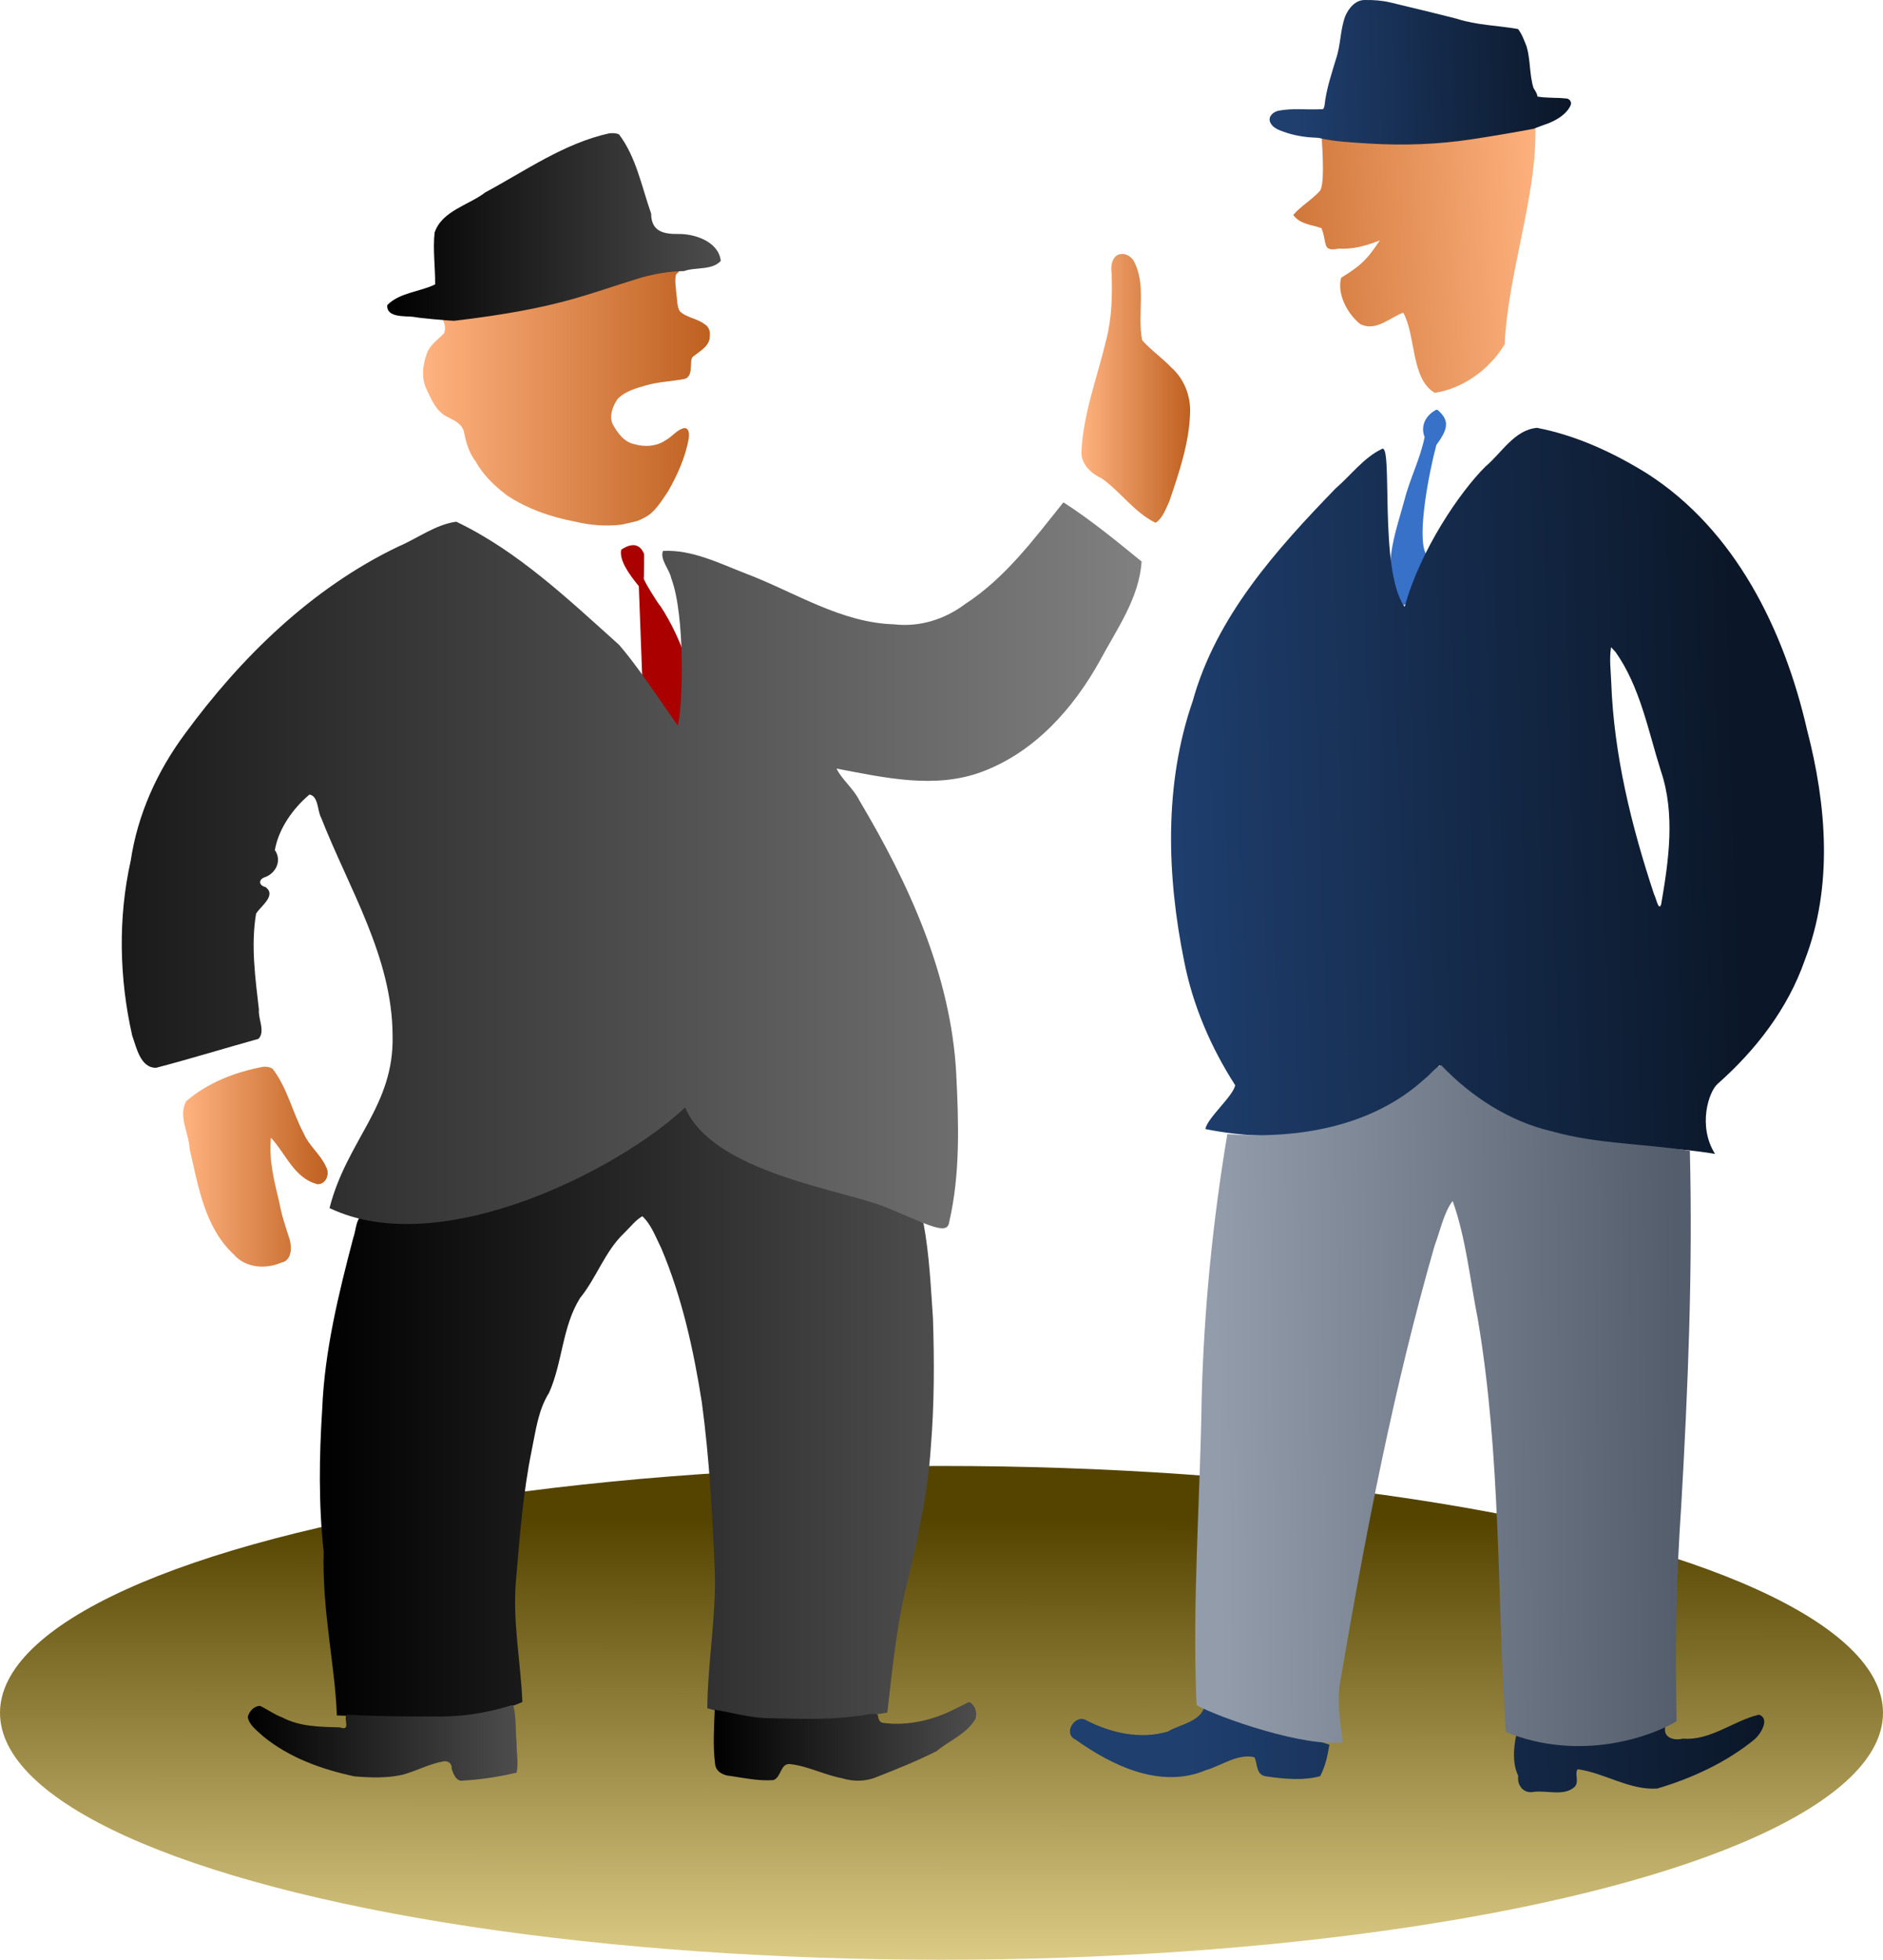 <?xml version="1.0" encoding="UTF-8" standalone="no"?>
<svg
   xmlns:dc="http://purl.org/dc/elements/1.1/"
   xmlns:cc="http://creativecommons.org/ns#"
   xmlns:rdf="http://www.w3.org/1999/02/22-rdf-syntax-ns#"
   xmlns:svg="http://www.w3.org/2000/svg"
   xmlns="http://www.w3.org/2000/svg"
   xmlns:xlink="http://www.w3.org/1999/xlink"
   xmlns:sodipodi="http://sodipodi.sourceforge.net/DTD/sodipodi-0.dtd"
   xmlns:inkscape="http://www.inkscape.org/namespaces/inkscape"
   id="svg7330"
   version="1.1"
   viewBox="0 0 418.832 435.695"
   height="435.695mm"
   width="418.832mm"
   inkscape:version="0.91 r13725"
   sodipodi:docname="2OfficeGuys_310610.svg">
  <sodipodi:namedview
     pagecolor="#ffffff"
     bordercolor="#666666"
     borderopacity="1"
     objecttolerance="10"
     gridtolerance="10"
     guidetolerance="10"
     inkscape:pageopacity="0"
     inkscape:pageshadow="2"
     inkscape:window-width="1600"
     inkscape:window-height="837"
     id="namedview22115"
     showgrid="false"
     inkscape:zoom="0.47303008"
     inkscape:cx="767.52618"
     inkscape:cy="583.47238"
     inkscape:window-x="-8"
     inkscape:window-y="-8"
     inkscape:window-maximized="1"
     inkscape:current-layer="svg7330"
     fit-margin-top="0"
     fit-margin-left="0"
     fit-margin-right="0"
     fit-margin-bottom="0" />
  <defs
     id="defs7324">
    <linearGradient
       inkscape:collect="always"
       id="linearGradient27295">
      <stop
         style="stop-color:#554400;stop-opacity:1;"
         offset="0"
         id="stop27297" />
      <stop
         style="stop-color:#decd87;stop-opacity:1"
         offset="1"
         id="stop27299" />
    </linearGradient>
    <linearGradient
       inkscape:collect="always"
       id="linearGradient26796">
      <stop
         style="stop-color:#535d6c;stop-opacity:1;"
         offset="0"
         id="stop26798" />
      <stop
         style="stop-color:#929cab;stop-opacity:1"
         offset="1"
         id="stop26800" />
    </linearGradient>
    <linearGradient
       inkscape:collect="always"
       id="linearGradient26772">
      <stop
         style="stop-color:#0b1728;stop-opacity:1;"
         offset="0"
         id="stop26774" />
      <stop
         style="stop-color:#1f3f6f;stop-opacity:1"
         offset="1"
         id="stop26776" />
    </linearGradient>
    <linearGradient
       id="linearGradient26758"
       inkscape:collect="always">
      <stop
         id="stop26760"
         offset="0"
         style="stop-color:#ffb380;stop-opacity:1;" />
      <stop
         id="stop26762"
         offset="1"
         style="stop-color:#be6020;stop-opacity:1" />
    </linearGradient>
    <linearGradient
       inkscape:collect="always"
       id="linearGradient26710">
      <stop
         style="stop-color:#000000;stop-opacity:1"
         offset="0"
         id="stop26712" />
      <stop
         style="stop-color:#4d4d4d;stop-opacity:1"
         offset="1"
         id="stop26714" />
    </linearGradient>
    <linearGradient
       inkscape:collect="always"
       id="linearGradient26702">
      <stop
         style="stop-color:#1a1a1a;stop-opacity:1"
         offset="0"
         id="stop26704" />
      <stop
         style="stop-color:#808080;stop-opacity:1"
         offset="1"
         id="stop26706" />
    </linearGradient>
    <linearGradient
       inkscape:collect="always"
       xlink:href="#linearGradient26702"
       id="linearGradient26708"
       x1="0.836"
       y1="681.749"
       x2="805.229"
       y2="681.749"
       gradientUnits="userSpaceOnUse" />
    <linearGradient
       inkscape:collect="always"
       xlink:href="#linearGradient26710"
       id="linearGradient26716"
       x1="157.081"
       y1="1113.72"
       x2="641.354"
       y2="1113.72"
       gradientUnits="userSpaceOnUse" />
    <linearGradient
       inkscape:collect="always"
       xlink:href="#linearGradient26710"
       id="linearGradient26724"
       x1="100.217"
       y1="1373.574"
       x2="312.994"
       y2="1373.574"
       gradientUnits="userSpaceOnUse" />
    <linearGradient
       inkscape:collect="always"
       xlink:href="#linearGradient26710"
       id="linearGradient26732"
       x1="467.776"
       y1="1372.268"
       x2="674.769"
       y2="1372.268"
       gradientUnits="userSpaceOnUse" />
    <linearGradient
       inkscape:collect="always"
       xlink:href="#linearGradient26758"
       id="linearGradient26740"
       x1="13.889"
       y1="259.216"
       x2="46.033"
       y2="259.216"
       gradientUnits="userSpaceOnUse" />
    <linearGradient
       inkscape:collect="always"
       xlink:href="#linearGradient26758"
       id="linearGradient26748"
       x1="213.681"
       y1="86.189"
       x2="237.868"
       y2="86.189"
       gradientUnits="userSpaceOnUse" />
    <linearGradient
       inkscape:collect="always"
       xlink:href="#linearGradient26758"
       id="linearGradient26756"
       x1="238.489"
       y1="312.981"
       x2="464.763"
       y2="312.981"
       gradientUnits="userSpaceOnUse" />
    <linearGradient
       inkscape:collect="always"
       xlink:href="#linearGradient26710"
       id="linearGradient26770"
       x1="210.215"
       y1="178.388"
       x2="473.307"
       y2="178.388"
       gradientUnits="userSpaceOnUse" />
    <linearGradient
       inkscape:collect="always"
       xlink:href="#linearGradient26772"
       id="linearGradient26778"
       x1="1281.449"
       y1="811.211"
       x2="825.513"
       y2="823.895"
       gradientUnits="userSpaceOnUse" />
    <linearGradient
       inkscape:collect="always"
       xlink:href="#linearGradient26772"
       id="linearGradient26786"
       x1="1140.852"
       y1="62.758"
       x2="926.219"
       y2="69.1"
       gradientUnits="userSpaceOnUse" />
    <linearGradient
       inkscape:collect="always"
       xlink:href="#linearGradient26758"
       id="linearGradient26794"
       x1="1125.686"
       y1="166.604"
       x2="847.403"
       y2="179.288"
       gradientUnits="userSpaceOnUse" />
    <linearGradient
       inkscape:collect="always"
       xlink:href="#linearGradient26796"
       id="linearGradient26802"
       x1="1228.054"
       y1="1023.065"
       x2="864.203"
       y2="1027.293"
       gradientUnits="userSpaceOnUse" />
    <linearGradient
       inkscape:collect="always"
       xlink:href="#linearGradient26772"
       id="linearGradient27186"
       x1="1281.449"
       y1="811.211"
       x2="825.513"
       y2="823.895"
       gradientUnits="userSpaceOnUse" />
    <linearGradient
       inkscape:collect="always"
       xlink:href="#linearGradient26758"
       id="linearGradient27188"
       x1="238.489"
       y1="312.981"
       x2="464.763"
       y2="312.981"
       gradientUnits="userSpaceOnUse" />
    <linearGradient
       inkscape:collect="always"
       xlink:href="#linearGradient26710"
       id="linearGradient27190"
       x1="210.215"
       y1="178.388"
       x2="473.307"
       y2="178.388"
       gradientUnits="userSpaceOnUse" />
    <linearGradient
       inkscape:collect="always"
       xlink:href="#linearGradient26710"
       id="linearGradient27192"
       x1="100.217"
       y1="1373.574"
       x2="312.994"
       y2="1373.574"
       gradientUnits="userSpaceOnUse" />
    <linearGradient
       inkscape:collect="always"
       xlink:href="#linearGradient26710"
       id="linearGradient27194"
       x1="467.776"
       y1="1372.268"
       x2="674.769"
       y2="1372.268"
       gradientUnits="userSpaceOnUse" />
    <linearGradient
       inkscape:collect="always"
       xlink:href="#linearGradient27295"
       id="linearGradient27301"
       x1="191.517"
       y1="82.318"
       x2="190.92"
       y2="393.355"
       gradientUnits="userSpaceOnUse"
       gradientTransform="matrix(1,0,0,0.318,29.235,311.885)" />
  </defs>
  <ellipse
     style="color:#000000;clip-rule:nonzero;display:inline;overflow:visible;visibility:visible;opacity:1;isolation:auto;mix-blend-mode:normal;color-interpolation:sRGB;color-interpolation-filters:linearRGB;solid-color:#000000;solid-opacity:1;fill:url(#linearGradient27301);fill-opacity:1;fill-rule:nonzero;stroke:none;stroke-width:3;stroke-linecap:round;stroke-linejoin:round;stroke-miterlimit:4;stroke-dasharray:none;stroke-dashoffset:0;stroke-opacity:1;color-rendering:auto;image-rendering:auto;shape-rendering:auto;text-rendering:auto;enable-background:accumulate"
     id="path27293"
     cx="209.416"
     cy="380.805"
     rx="209.416"
     ry="54.89" />
  <g
     transform="translate(243.357,59.194)"
     id="layer1" />
  <g
     id="g27252"
     transform="translate(26.848,0.158)">
    <path
       inkscape:connector-curvature="0"
       id="path26631"
       d="m 31.752,236.998 c -6.197,1.146 -12.385,3.522 -17.196,7.682 -1.812,3.414 0.625,7.046 0.768,10.55 1.901,8.23 3.325,17.488 9.847,23.527 2.586,2.983 7.039,3.303 10.503,1.81 2.353,-0.422 2.421,-3.25 1.929,-5.093 -0.871,-2.737 -1.814,-5.444 -2.32,-8.282 -1.129,-4.657 -2.4,-9.714 -1.869,-14.403 3.311,3.528 5.211,9.09 10.39,10.334 1.948,-5e-5 2.776,-2.395 1.846,-3.92 -1.212,-2.728 -3.751,-4.591 -4.93,-7.36 -2.515,-4.672 -3.641,-10.114 -6.91,-14.353 -0.59,-0.432 -1.35,-0.514 -2.059,-0.492 z"
       style="color:#000000;clip-rule:nonzero;display:inline;overflow:visible;visibility:visible;opacity:1;isolation:auto;mix-blend-mode:normal;color-interpolation:sRGB;color-interpolation-filters:linearRGB;solid-color:#000000;solid-opacity:1;fill:url(#linearGradient26740);fill-opacity:1;fill-rule:nonzero;stroke:none;stroke-width:6.342;stroke-linecap:round;stroke-linejoin:round;stroke-miterlimit:4;stroke-dasharray:none;stroke-dashoffset:0;stroke-opacity:1;color-rendering:auto;image-rendering:auto;shape-rendering:auto;text-rendering:auto;enable-background:accumulate" />
    <path
       inkscape:connector-curvature="0"
       id="path26633"
       d="m 222.762,56.308 c -2.17,-0.019 -2.642,2.553 -2.357,4.243 0.173,4.965 0.056,10.07 -1.22,14.925 -1.962,8.285 -5.138,16.393 -5.504,24.972 0.03,2.726 2.224,4.709 4.532,5.754 4.218,2.997 7.283,7.603 11.973,9.871 1.578,-0.986 2.297,-3.167 3.097,-4.862 2.158,-6.414 4.427,-12.972 4.583,-19.811 0.083,-3.71 -1.382,-7.379 -4.18,-9.853 -2.035,-2.145 -4.549,-3.867 -6.483,-6.068 -1.188,-5.876 1.101,-12.411 -2.012,-17.863 -0.587,-0.734 -1.452,-1.337 -2.428,-1.307 z"
       style="color:#000000;clip-rule:nonzero;display:inline;overflow:visible;visibility:visible;opacity:1;isolation:auto;mix-blend-mode:normal;color-interpolation:sRGB;color-interpolation-filters:linearRGB;solid-color:#000000;solid-opacity:1;fill:url(#linearGradient26748);fill-opacity:1;fill-rule:nonzero;stroke:none;stroke-width:6.342;stroke-linecap:round;stroke-linejoin:round;stroke-miterlimit:4;stroke-dasharray:none;stroke-dashoffset:0;stroke-opacity:1;color-rendering:auto;image-rendering:auto;shape-rendering:auto;text-rendering:auto;enable-background:accumulate" />
    <g
       id="g26830">
      <path
         style="color:#000000;clip-rule:nonzero;display:inline;overflow:visible;visibility:visible;opacity:1;isolation:auto;mix-blend-mode:normal;color-interpolation:sRGB;color-interpolation-filters:linearRGB;solid-color:#000000;solid-opacity:1;fill:url(#linearGradient26716);fill-opacity:1;fill-rule:nonzero;stroke:none;stroke-width:3;stroke-linecap:round;stroke-linejoin:round;stroke-miterlimit:4;stroke-dasharray:none;stroke-dashoffset:0;stroke-opacity:1;color-rendering:auto;image-rendering:auto;shape-rendering:auto;text-rendering:auto;enable-background:accumulate"
         d="m 444.908,871.129 c -0.105,0.005 -0.209,0.027 -0.311,0.068 -14.633,11.898 -29.483,23.691 -45.656,33.459 -50.704,31.098 -107.742,55.412 -167.68,58.346 -14.468,0.899 -28.75,-0.955 -42.938,-3.518 -2.981,4.298 -2.978,10.747 -4.877,15.787 -11.589,44.271 -22.66,89.079 -24.502,135.016 -2.403,37.383 -2.933,74.968 1.135,112.26 -1.315,47.225 8.998,89.297 10.401,129.308 47.354,1.395 101.576,8.696 146.356,-10.559 -1.391,-32.346 -7.904,-63.854 -5.038,-96.114 2.957,-34.175 5.477,-68.468 12.344,-102.142 3.225,-15.497 5.085,-31.847 13.688,-45.471 10.769,-24.037 10.309,-52.108 24.465,-74.74 13.113,-16.122 19.595,-36.844 34.881,-51.34 4.609,-4.398 8.889,-10.133 14.271,-13.195 7.168,6.728 10.546,16.55 14.914,25.203 16.374,38.696 25.466,80.012 31.984,121.377 6.006,44.563 8.514,89.614 10.277,134.547 0.893,35.604 -5.617,71.216 -5.95,106.822 49.453,13.974 92.609,11.744 142.024,3.368 3.359,-29.415 7.15,-65.725 13.336,-92.482 9.225,-38.569 18.419,-77.361 20.973,-117.062 2.759,-33.644 2.757,-67.498 1.674,-101.219 -1.708,-25.087 -2.89,-50.565 -7.488,-75.18 -24.449,-13.602 -51.779,-20.71 -78.496,-28.436 -30.561,-9.507 -62.549,-18.662 -87.775,-39.143 -8.584,-6.848 -15.095,-15.576 -21.168,-24.617 -0.217,-0.221 -0.53,-0.358 -0.844,-0.344 z"
         transform="matrix(0.282,0,0,0.282,0,-1.7225479e-5)"
         id="path26673"
         inkscape:connector-curvature="0"
         sodipodi:nodetypes="cccccccccccccccccccccccccccccc" />
      <path
         style="color:#000000;clip-rule:nonzero;display:inline;overflow:visible;visibility:visible;opacity:1;isolation:auto;mix-blend-mode:normal;color-interpolation:sRGB;color-interpolation-filters:linearRGB;solid-color:#000000;solid-opacity:1;fill:url(#linearGradient26756);fill-opacity:1;fill-rule:nonzero;stroke:none;stroke-width:3;stroke-linecap:round;stroke-linejoin:round;stroke-miterlimit:4;stroke-dasharray:none;stroke-dashoffset:0;stroke-opacity:1;color-rendering:auto;image-rendering:auto;shape-rendering:auto;text-rendering:auto;enable-background:accumulate"
         d="m 438.792,212.222 c -14.361,0.954 -28.365,4.561 -41.936,9.219 -26.496,8.605 -53.122,17.046 -80.617,21.774 -18.679,3.258 -37.406,6.825 -56.34,7.795 -1.726,0.249 -6.55,-1.553 -5.451,1.534 1.46,2.854 1.831,6.681 0.613,9.623 -4.725,5.018 -11.175,9.014 -13.543,15.936 -3.364,9.11 -4.654,19.864 -0.024,28.787 3.8,8.109 7.694,17.326 16.355,21.327 5.271,2.647 11.709,5.483 12.948,11.987 1.642,8.229 4.01,16.532 9.31,23.225 5.775,10.623 14.834,19.083 24.321,26.394 16.221,10.834 34.999,17.294 54.08,20.874 12.148,2.949 24.825,3.88 37.232,2.26 5.364,-1.525 11.089,-1.879 16.033,-4.745 9.206,-4.025 14.373,-13.245 19.814,-21.158 7.425,-12.833 13.613,-26.683 16.367,-41.315 0.356,-2.953 0.956,-8.457 -3.15,-8.872 -6.129,1.036 -9.764,6.996 -15.117,9.709 -7.158,4.848 -16.309,5.436 -24.454,3.038 -8.208,-1.542 -13.485,-9.071 -17.272,-15.959 -2.785,-6.51 0.137,-14.018 3.873,-19.532 5.822,-6.228 14.575,-8.561 22.524,-10.876 9.8,-2.844 20.067,-3.057 30.014,-4.999 4.39,-0.753 5.303,-5.63 5.286,-9.36 0.645,-3.008 -0.604,-7.129 2.65,-8.939 5.101,-4.059 12.469,-8.008 12.344,-15.493 0.538,-3.809 -0.887,-7.835 -4.459,-9.652 -5.797,-4.457 -13.916,-4.842 -19.192,-10.007 -2.356,-3.692 -1.791,-8.488 -2.639,-12.635 -0.286,-5.309 -1.515,-10.826 -0.453,-16.064 0.652,-1.376 4.21,-2.772 1.428,-3.873 -0.182,-0.015 -0.364,-0.007 -0.546,-0.003 z"
         id="path26664"
         inkscape:connector-curvature="0"
         transform="matrix(0.282,0,0,0.282,0,-1.7225479e-5)" />
      <path
         style="color:#000000;clip-rule:nonzero;display:inline;overflow:visible;visibility:visible;opacity:1;isolation:auto;mix-blend-mode:normal;color-interpolation:sRGB;color-interpolation-filters:linearRGB;solid-color:#000000;solid-opacity:1;fill:url(#linearGradient26770);fill-opacity:1;fill-rule:nonzero;stroke:none;stroke-width:3;stroke-linecap:round;stroke-linejoin:round;stroke-miterlimit:4;stroke-dasharray:none;stroke-dashoffset:0;stroke-opacity:1;color-rendering:auto;image-rendering:auto;shape-rendering:auto;text-rendering:auto;enable-background:accumulate"
         d="m 387.396,104.418 c -0.647,0.015 -1.289,0.056 -1.918,0.104 -35.59,7.763 -66.216,29.565 -97.873,46.574 -13.05,10.098 -34.351,14.53 -40.021,31.777 -1.46,13.531 0.573,27.206 0.441,40.785 -12.059,5.902 -28.173,6.413 -37.779,16.334 -0.808,10.124 14.197,8.439 20.846,9.266 3.721,0.908 27.17,2.986 31.81,3.107 81.904,-9.663 104.798,-21.019 145.608,-33.433 19.239,-5.852 33.758,-5.711 35.732,-5.753 9.11,-3.361 22.34,-0.431 29.064,-8.09 -1.628,-14.936 -20.076,-21.333 -33.246,-21.18 -11.853,0.207 -21.639,-1.964 -21.658,-16.037 -7.441,-20.963 -11.703,-44.505 -25.352,-62.447 -1.736,-0.87 -3.713,-1.052 -5.654,-1.008 z"
         transform="matrix(0.282,0,0,0.282,0,-1.7225479e-5)"
         id="path26659"
         inkscape:connector-curvature="0"
         sodipodi:nodetypes="scccccccscccccs" />
      <path
         style="fill:#aa0000;fill-rule:evenodd;stroke:none;stroke-width:0.282px;stroke-linecap:butt;stroke-linejoin:miter;stroke-opacity:1"
         d="m 111.326,122.053 c -0.444,2.265 1.474,5.121 3.917,8.108 l 0.831,22.302 c 4.476,4.425 12.323,14.704 12.483,13.429 1.613,2.521 0.887,-16.971 -8.485,-31.268 -0.456,-0.364 -3.826,-5.83 -3.735,-6.195 0.091,-0.364 0.091,-5.375 0.091,-5.375 -1.193,-3.087 -3.74,-1.941 -5.102,-1.002 z"
         id="path26666"
         inkscape:connector-curvature="0"
         sodipodi:nodetypes="cccccscc" />
      <path
         style="color:#000000;clip-rule:nonzero;display:inline;overflow:visible;visibility:visible;opacity:1;isolation:auto;mix-blend-mode:normal;color-interpolation:sRGB;color-interpolation-filters:linearRGB;solid-color:#000000;solid-opacity:1;fill:url(#linearGradient26708);fill-opacity:1;fill-rule:nonzero;stroke:none;stroke-width:3;stroke-linecap:round;stroke-linejoin:round;stroke-miterlimit:4;stroke-dasharray:none;stroke-dashoffset:0;stroke-opacity:1;color-rendering:auto;image-rendering:auto;shape-rendering:auto;text-rendering:auto;enable-background:accumulate"
         d="m 743.926,395.701 -0.615,0.09 c -23.156,28.882 -45.778,59.465 -77.373,79.939 -16.145,12.112 -35.984,18.261 -56.166,15.895 -41.853,-1.249 -78.303,-25.448 -116.543,-39.939 -20.874,-8.065 -42.703,-19.138 -65.506,-17.9 -2.636,6.657 5.207,14.675 6.504,21.484 11.193,29.348 9.236,102.39 5.094,116.152 -22.288,-32.129 -33.036,-48.251 -46.239,-63.628 -39.87,-35.707 -79.65,-73.746 -128.379,-97.043 -16.202,2.11 -30.522,13.108 -45.498,19.465 -68.477,32.741 -124.313,87.36 -168.766,148.047 -21.744,29.39 -37.061,63.288 -42.51,99.562 -10.139,45.207 -9.1,92.974 1.145,138.053 3.315,9.182 6.451,25.718 18.977,25.359 27.002,-7.075 53.87,-15.342 80.564,-22.775 5.719,-5.657 -0.359,-15.977 0.408,-23.061 -2.868,-24.891 -6.449,-50.795 -2.238,-75.676 3.551,-5.837 16.551,-14.513 7.301,-21.008 -5.162,-1.131 -5.595,-5.838 -0.611,-7.613 9.025,-3.075 13.859,-13.276 8.102,-21.471 3.049,-17.045 14.265,-32.803 27.32,-43.793 7.189,1.216 6.161,12.983 9.242,18.357 21.884,55.889 56.055,109.735 56.311,171.555 1.39,55.778 -36.081,82.548 -49.742,136.106 87.984,42.07 229.302,-30.916 280.458,-79.317 22.328,51.908 125,64.679 159.427,79.099 34.481,14.442 47.443,21.677 48.906,11.177 8.802,-38.198 7.473,-78.202 5.516,-117.152 -4.185,-77.333 -37.33,-149.547 -76.377,-215.139 -4.329,-9.031 -14.351,-17.099 -17.986,-25.15 37.467,7.089 77.889,16.457 114.988,2.398 41.223,-15.469 71.766,-49.738 92.695,-87.447 13.234,-24.751 31.059,-49.352 32.895,-78.219 -19.697,-16.026 -39.822,-32.588 -61.303,-46.408 z"
         transform="matrix(0.282,0,0,0.282,0,-1.7225479e-5)"
         id="path26668"
         inkscape:connector-curvature="0"
         sodipodi:nodetypes="ccccccccccccccccccccccccccsccccccccc" />
      <path
         style="color:#000000;clip-rule:nonzero;display:inline;overflow:visible;visibility:visible;opacity:1;isolation:auto;mix-blend-mode:normal;color-interpolation:sRGB;color-interpolation-filters:linearRGB;solid-color:#000000;solid-opacity:1;fill:url(#linearGradient26724);fill-opacity:1;fill-rule:nonzero;stroke:none;stroke-width:3;stroke-linecap:round;stroke-linejoin:round;stroke-miterlimit:4;stroke-dasharray:none;stroke-dashoffset:0;stroke-opacity:1;color-rendering:auto;image-rendering:auto;shape-rendering:auto;text-rendering:auto;enable-background:accumulate"
         d="m 308.211,1343.824 c -20.418,6.573 -41.742,9.49 -63.197,8.832 -22.313,0.086 -44.633,-0.15 -66.897,-1.414 -2.521,3.652 3.765,13.159 -5.177,10.036 -15.43,-0.476 -31.428,-0.422 -45.438,-7.833 -6.193,-2.249 -11.577,-6.232 -17.392,-9.063 -4.713,-0.316 -8.979,4.423 -9.894,8.735 1.195,6.723 7.735,10.957 12.406,15.411 20.53,16.769 46.095,25.865 71.716,31.357 12.472,1.027 25.342,1.528 37.623,-1.196 11.104,-2.906 21.461,-8.742 32.709,-10.649 3.584,-0.687 6.859,2.006 6.357,5.719 1.329,4.293 3.767,10.794 9.501,9.39 14.054,-0.727 27.998,-3.025 41.711,-6.129 1.708,-7.187 -0.033,-15.406 0.047,-22.986 -0.918,-9.778 -0.202,-19.913 -2.426,-29.478 -0.343,-0.552 -1.015,-0.828 -1.65,-0.731 z"
         id="path26682"
         inkscape:connector-curvature="0"
         transform="matrix(0.282,0,0,0.282,0,-1.7225479e-5)" />
      <path
         style="color:#000000;clip-rule:nonzero;display:inline;overflow:visible;visibility:visible;opacity:1;isolation:auto;mix-blend-mode:normal;color-interpolation:sRGB;color-interpolation-filters:linearRGB;solid-color:#000000;solid-opacity:1;fill:url(#linearGradient26732);fill-opacity:1;fill-rule:nonzero;stroke:none;stroke-width:3;stroke-linecap:round;stroke-linejoin:round;stroke-miterlimit:4;stroke-dasharray:none;stroke-dashoffset:0;stroke-opacity:1;color-rendering:auto;image-rendering:auto;shape-rendering:auto;text-rendering:auto;enable-background:accumulate"
         d="m 658.934,1346.303 c -17.385,9.03 -37.432,13.956 -57.059,11.503 -3.861,-0.177 -4.216,-3.758 -4.788,-6.55 -5.016,-1.951 -10.897,0.967 -16.143,0.999 -23.304,3.35 -47.072,2.175 -70.562,1.782 -14.2,-0.31 -28.007,-4.38 -41.834,-6.687 -0.583,14.034 -1.512,28.478 0.254,42.555 0.456,6.258 6.526,9.335 12.135,9.669 11.16,1.677 22.556,4.106 33.849,3.256 6.254,-1.999 5.431,-13.123 12.941,-12.658 14.128,1.525 27.129,8.515 41.173,11.172 9.11,2.855 18.926,2.705 27.743,-1.089 15.897,-6.2 31.803,-12.646 47.033,-20.325 10.077,-8.501 24.038,-13.607 30.633,-25.674 1.427,-4.84 -0.507,-10.942 -5.162,-13.032 -3.404,1.694 -6.808,3.387 -10.213,5.081 z"
         id="path26684"
         inkscape:connector-curvature="0"
         transform="matrix(0.282,0,0,0.282,0,-1.7225479e-5)" />
    </g>
  </g>
  <g
     id="g26839"
     transform="translate(26.848,0.158)">
    <path
       sodipodi:nodetypes="cccccccccccccc"
       inkscape:connector-curvature="0"
       id="path26686"
       transform="matrix(0.282,0,0,0.282,0,-1.7225479e-5)"
       d="m 1016.014,112.711 c -18.815,-0.023 -48.18,-0.929 -68.676,-4.447 0.927,15.197 1.993,36.846 -1.424,41.644 -6.321,6.988 -15.478,12.306 -21.061,18.996 5.377,7.527 14.77,7.656 22.252,10.434 4.857,11.998 0.086,18.822 13.65,16.099 10.367,0.526 19.297,-1.351 32.409,-6.496 -8.835,12.938 -12.643,18.563 -30.542,29.476 -3.359,12.803 4.703,28.029 14.801,36.352 12.245,6.653 23.554,-5.015 34.191,-8.826 10.077,18.275 6.015,52.339 24.884,63.208 20.634,-3.045 42.462,-17.181 55.145,-38.328 2.201,-54.46 25.547,-117.537 24.183,-170.662 -22.602,3.454 -61.831,12.347 -99.814,12.549 z"
       style="color:#000000;clip-rule:nonzero;display:inline;overflow:visible;visibility:visible;opacity:1;isolation:auto;mix-blend-mode:normal;color-interpolation:sRGB;color-interpolation-filters:linearRGB;solid-color:#000000;solid-opacity:1;fill:url(#linearGradient26794);fill-opacity:1;fill-rule:nonzero;stroke:none;stroke-width:3;stroke-linecap:round;stroke-linejoin:round;stroke-miterlimit:4;stroke-dasharray:none;stroke-dashoffset:0;stroke-opacity:1;color-rendering:auto;image-rendering:auto;shape-rendering:auto;text-rendering:auto;enable-background:accumulate" />
    <path
       transform="matrix(0.282,0,0,0.282,0,-1.7225479e-5)"
       inkscape:connector-curvature="0"
       id="path26691"
       d="M 981.735,-0.543 C 974.106,-0.928 968.451,5.907 965.799,12.354 c -3.981,10.782 -3.448,22.584 -7.177,33.386 -3.545,11.992 -7.735,23.951 -9.034,36.427 -0.35,1.447 -0.456,3.871 -2.584,3.38 -11.119,0.601 -22.502,-0.963 -33.541,1.131 -3.887,0.699 -8.364,4.154 -7.027,8.563 1.996,5.621 8.585,7.259 13.629,9.034 7.916,2.535 16.203,3.555 24.475,3.822 13.033,3.161 26.552,3.576 39.885,4.516 27.313,1.665 54.796,0.726 81.854,-3.457 16.069,-2.43 32.094,-5.174 48.065,-8.15 4.03,-1.541 8.101,-3.085 12.198,-4.513 6.779,-2.864 13.85,-7.051 17.052,-13.977 1.317,-2.714 -1.083,-5.674 -3.969,-5.455 -7.379,-0.811 -14.939,-0.186 -22.212,-1.515 -0.138,-2.638 -1.898,-4.621 -3.095,-6.818 -3.25,-10.521 -2.302,-21.824 -5.342,-32.435 -1.913,-4.779 -3.653,-9.866 -6.811,-13.962 -16.037,-2.829 -32.61,-2.98 -48.227,-8.083 -17.433,-4.478 -34.959,-8.602 -52.448,-12.853 -6.472,-1.53 -13.116,-2.044 -19.755,-1.936 z"
       style="color:#000000;clip-rule:nonzero;display:inline;overflow:visible;visibility:visible;opacity:1;isolation:auto;mix-blend-mode:normal;color-interpolation:sRGB;color-interpolation-filters:linearRGB;solid-color:#000000;solid-opacity:1;fill:url(#linearGradient26786);fill-opacity:1;fill-rule:nonzero;stroke:none;stroke-width:3;stroke-linecap:round;stroke-linejoin:round;stroke-miterlimit:4;stroke-dasharray:none;stroke-dashoffset:0;stroke-opacity:1;color-rendering:auto;image-rendering:auto;shape-rendering:auto;text-rendering:auto;enable-background:accumulate" />
    <path
       sodipodi:nodetypes="cccccccccc"
       transform="matrix(0.282,0,0,0.282,0,-1.7225479e-5)"
       inkscape:connector-curvature="0"
       id="path26698"
       d="m 1037.667,322.464 c -7.512,3.904 -12.907,11.862 -9.217,21.597 -3.331,16.924 -11.657,32.779 -15.905,49.677 -4.336,16.178 -10.198,32.343 -11.052,49.178 1.264,11.442 2.974,23.961 10.031,33.377 3.343,0.568 3.344,-5.304 4.897,-7.27 3.694,-11.248 8.936,-21.965 13.007,-33.01 -7.333,-13.673 2.717,-65.237 8.333,-85.874 10.68,-14.179 9.187,-20.019 1.17,-27.36 -0.375,-0.232 -0.821,-0.359 -1.263,-0.314 z"
       style="color:#000000;clip-rule:nonzero;display:inline;overflow:visible;visibility:visible;opacity:1;isolation:auto;mix-blend-mode:normal;color-interpolation:sRGB;color-interpolation-filters:linearRGB;solid-color:#000000;solid-opacity:1;fill:#3771c8;fill-opacity:1;fill-rule:nonzero;stroke:none;stroke-width:3;stroke-linecap:round;stroke-linejoin:round;stroke-miterlimit:4;stroke-dasharray:none;stroke-dashoffset:0;stroke-opacity:1;color-rendering:auto;image-rendering:auto;shape-rendering:auto;text-rendering:auto;enable-background:accumulate" />
    <path
       sodipodi:nodetypes="ccccccccscccccccccccccccccccccccccccccccccccc"
       inkscape:connector-curvature="0"
       id="path26693"
       transform="matrix(0.282,0,0,0.282,0,-1.7225479e-5)"
       d="m 994.455,353.561 c -13.925,6.639 -24.274,20.683 -36.062,30.811 -46.929,48.394 -94.368,101.162 -112.818,167.686 -22.783,65.785 -20.447,137.768 -6.775,205.201 6.873,34.929 21.028,67.84 40.236,97.725 -1.55,8.701 -22.059,25.87 -23.487,34.593 129.053,25.661 184.555,-50.304 184.555,-50.304 69.69,74.399 151.461,58.279 217.433,69.893 -13.96,-22.31 -4.839,-49.137 1.92,-55.115 30.218,-26.725 55.463,-59.257 68.881,-97.662 22.462,-58.127 17.162,-122.377 1.781,-181.521 -17.999,-78.503 -56.452,-157.531 -126.262,-202.158 -26.58,-16.502 -55.903,-30.016 -86.693,-35.965 -17.907,1.533 -28.018,19.922 -40.725,30.512 -19.991,19.812 -51.462,65.806 -63.697,110.569 -20.937,-28.245 -8.679,-131.907 -18.288,-124.262 z m 181.076,156.104 c 1.171,1.261 2.342,2.521 3.514,3.781 19.548,27.68 25.725,62.159 35.826,93.957 11.445,33.937 6.105,70.593 0.154,105.098 -2.069,5.768 -4.193,-5.937 -5.525,-7.83 -17.944,-54.116 -31.733,-109.956 -33.836,-167.15 -0.335,-9.257 -1.647,-18.642 -0.133,-27.855 z M 855.16,1342.647 c -1.537,14.034 -19.292,15.912 -29.299,21.902 -21.507,6.312 -44.484,1.248 -64.039,-8.756 -8.946,-5.601 -19.195,10.505 -8.609,15.152 28.891,20.63 67.213,39.082 102.721,24.051 12.419,-3.597 25.088,-13.289 38.299,-10.182 2.518,5.116 1.077,14.122 9.225,15.055 13.864,2.054 29.02,3.547 42.582,-0.107 4.062,-7.585 5.898,-16.143 7.314,-24.852 z m 437.061,8.6 c -20.435,4.794 -38.09,20.645 -60.102,18.895 -6.188,1.635 -15.07,-0.208 -14.014,-8.354 0.1,-2.225 0.222,-4.449 0.359,-6.672 l -116.359,6.101 c -3.041,12.282 -5.354,26.701 0.199,38.265 -1.081,7.532 4.262,14.297 12.275,12.635 10.316,-1.354 23.919,3.711 32.219,-3.959 3.857,-3.898 -0.281,-10.6 2.406,-13.891 21.287,2.91 40.984,16.742 62.736,15.229 27.454,-8.132 54.467,-20.557 76.715,-38.752 4.701,-3.968 12.589,-16.296 3.564,-19.496 z"
       style="color:#000000;clip-rule:nonzero;display:inline;overflow:visible;visibility:visible;opacity:1;isolation:auto;mix-blend-mode:normal;color-interpolation:sRGB;color-interpolation-filters:linearRGB;solid-color:#000000;solid-opacity:1;fill:url(#linearGradient26778);fill-opacity:1;fill-rule:nonzero;stroke:none;stroke-width:3;stroke-linecap:round;stroke-linejoin:round;stroke-miterlimit:4;stroke-dasharray:none;stroke-dashoffset:0;stroke-opacity:1;color-rendering:auto;image-rendering:auto;shape-rendering:auto;text-rendering:auto;enable-background:accumulate" />
    <path
       sodipodi:nodetypes="cccccccccccccccc"
       transform="matrix(0.282,0,0,0.282,0,-1.7225479e-5)"
       inkscape:connector-curvature="0"
       id="path26700"
       d="m 1028.359,850.126 c -41.748,38.031 -100.994,47.562 -155.517,43.412 -11.443,68.261 -18.456,138.619 -20.227,208.318 -1.165,80.629 -7.576,161.32 -4.027,241.875 17.57,9.909 86.544,33.797 115.471,29.105 -2.292,-15.599 -5.235,-34.283 -1.54,-51.039 19.572,-114.318 41.674,-228.5 73.736,-340.028 4.301,-11.289 7.571,-27.045 14.335,-35.472 10.647,29.836 13.604,62.077 19.831,93.101 18.358,108.526 15.099,215.845 22.045,325.528 59.947,24.29 116.413,2.755 134.733,-8.514 -1.222,-71.874 -0.076,-113.694 3.669,-169.82 5.375,-93.164 9.163,-186.596 6.806,-279.879 -35.728,-5.727 -73.093,-5.298 -108.394,-15.243 -33.881,-7.845 -63.899,-27.294 -87.753,-52.237 -4.989,1.846 -8.706,7.602 -13.167,10.892 z"
       style="color:#000000;clip-rule:nonzero;display:inline;overflow:visible;visibility:visible;opacity:1;isolation:auto;mix-blend-mode:normal;color-interpolation:sRGB;color-interpolation-filters:linearRGB;solid-color:#000000;solid-opacity:1;fill:url(#linearGradient26802);fill-opacity:1;fill-rule:nonzero;stroke:none;stroke-width:3;stroke-linecap:round;stroke-linejoin:round;stroke-miterlimit:4;stroke-dasharray:none;stroke-dashoffset:0;stroke-opacity:1;color-rendering:auto;image-rendering:auto;shape-rendering:auto;text-rendering:auto;enable-background:accumulate" />
  </g>
</svg>
